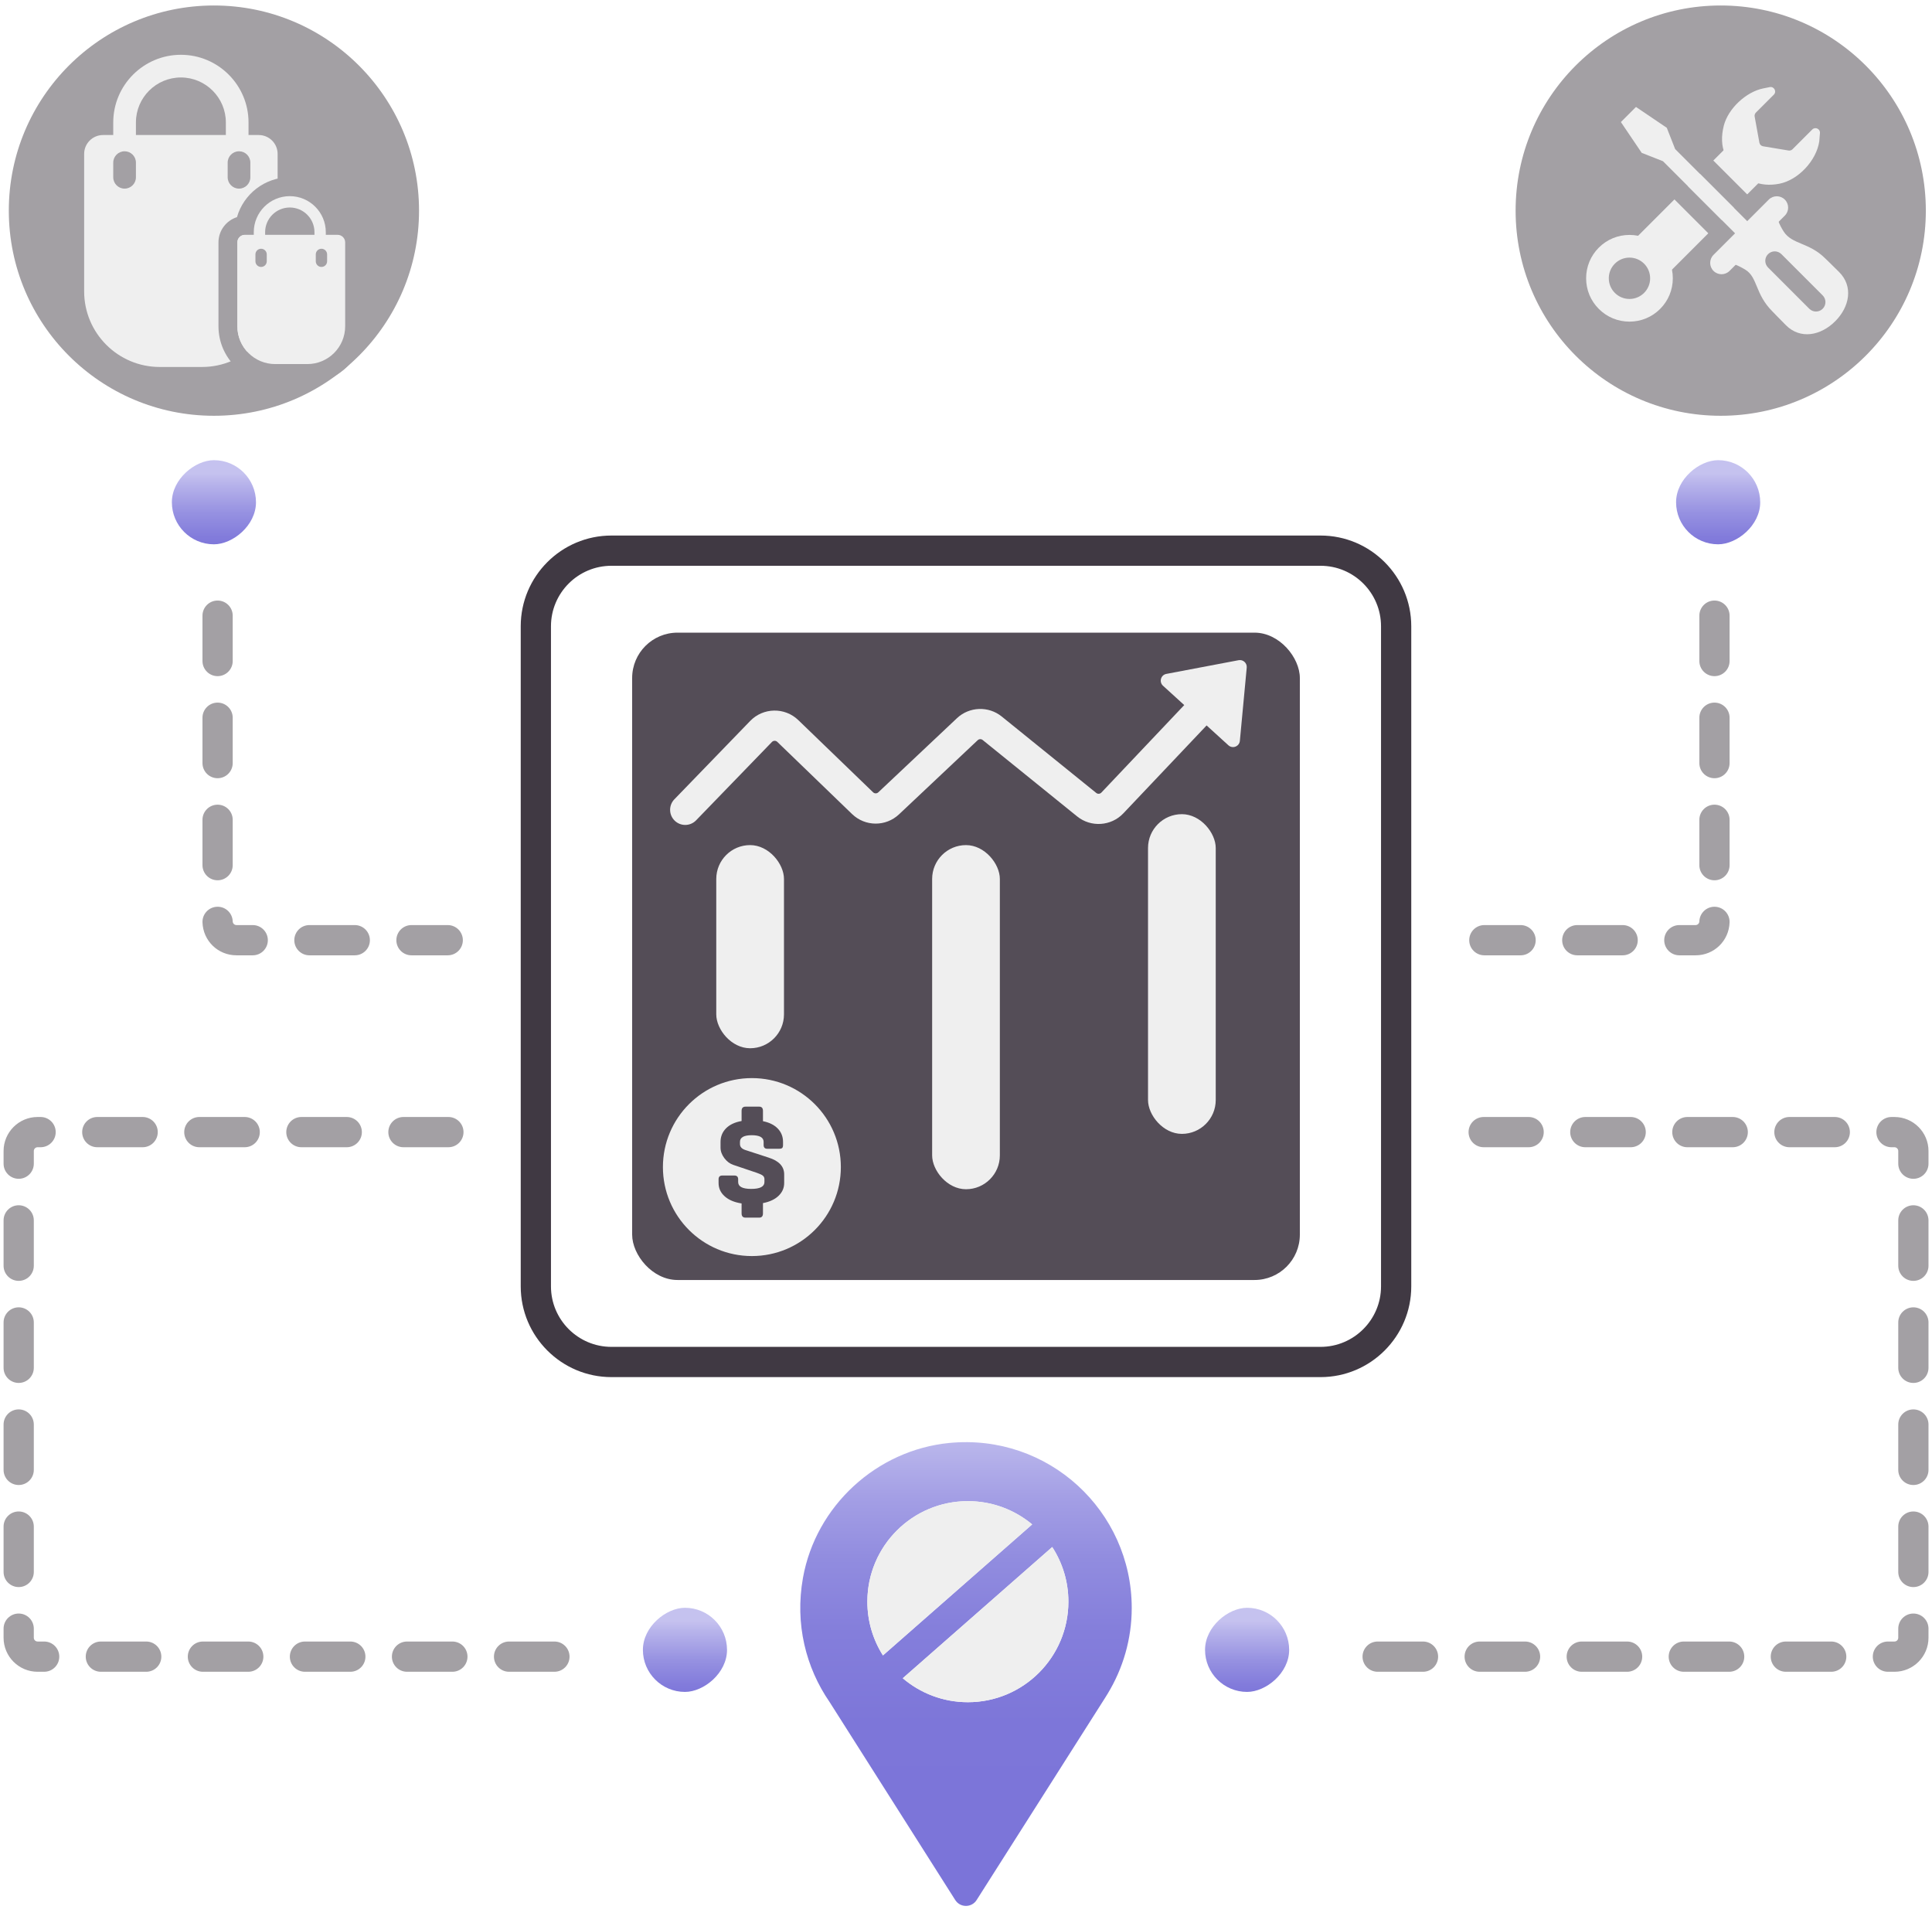 <?xml version="1.0" encoding="UTF-8"?><svg xmlns="http://www.w3.org/2000/svg" xmlns:xlink="http://www.w3.org/1999/xlink" viewBox="0 0 511.151 505.947"><defs><linearGradient id="e" x1="255.575" y1="371.694" x2="255.575" y2="500.564" gradientUnits="userSpaceOnUse"><stop offset=".034" stop-color="#c5c2ef"/><stop offset=".071" stop-color="#bbb8ec"/><stop offset=".187" stop-color="#a49fe5"/><stop offset=".317" stop-color="#918cdf"/><stop offset=".467" stop-color="#847edb"/><stop offset=".655" stop-color="#7d76d9"/><stop offset="1" stop-color="#7b74d9"/></linearGradient><linearGradient id="g" x1="246.575" y1="669.169" x2="271.064" y2="669.169" gradientTransform="translate(-76.383 1105.6) scale(1 -1)" gradientUnits="userSpaceOnUse"><stop offset=".138" stop-color="#c5c2ef"/><stop offset=".245" stop-color="#b8b4eb"/><stop offset=".566" stop-color="#9691e1"/><stop offset=".829" stop-color="#827bdb"/><stop offset="1" stop-color="#7b74d9"/></linearGradient><linearGradient id="h" x1="-57" y1="544.546" x2="-32.511" y2="544.546" gradientTransform="translate(102.569 677.402) scale(1 -1)" xlink:href="#g"/><linearGradient id="i" x1="246.575" y1="350.365" x2="271.064" y2="350.365" gradientTransform="translate(72.343 86.065)" xlink:href="#g"/><linearGradient id="j" x1="-57" y1="225.743" x2="-32.511" y2="225.743" gradientTransform="translate(500.541 -92.887)" xlink:href="#g"/></defs><g id="a"><path d="M2.331,55.718c0,29.979,24.289,54.267,54.267,54.267,29.969,0,54.267-24.288,54.267-54.267,0-29.969-24.299-54.267-54.267-54.267-29.979,0-54.267,24.299-54.267,54.267Z" style="fill:#a3a0a4;"/><path d="M27.264,35.718h41.187c2.76,0,5,2.24,5,5v36.357c0,11.038-8.962,20-20,20h-11.187c-11.038,0-20-8.962-20-20V40.718c0-2.76,2.24-5,5-5Z" style="fill:#efefef;"/><path d="M47.858,14.493c-9.868,0-17.896,8.028-17.896,17.896v4.083h6v-4.083c0-6.56,5.336-11.896,11.896-11.896s11.896,5.336,11.896,11.896v13.198h6v-13.198c0-9.868-8.028-17.896-17.896-17.896Z" style="fill:#efefef;"/><path d="M32.962,40.018c-1.657,0-3,1.343-3,3v3.878c0,1.657,1.343,3,3,3s3-1.343,3-3v-3.878c0-1.657-1.343-3-3-3Z" style="fill:#a3a0a4;"/><path d="M63.235,40.018c-1.657,0-3,1.343-3,3v3.878c0,1.657,1.343,3,3,3s3-1.343,3-3v-3.878c0-1.657-1.343-3-3-3Z" style="fill:#a3a0a4;"/><path d="M90.585,57.231c-1.801-5.977-7.357-10.343-13.913-10.343-6.632,0-12.241,4.468-13.974,10.552-2.836,.895-4.897,3.55-4.897,6.677v22.189c0,8.271,6.729,15,15,15h8.522c8.271,0,15-6.729,15-15v-22.189c0-3.429-2.479-6.29-5.739-6.886Zm.739,29.075c0,5.523-4.477,10-10,10h-8.522c-5.523,0-10-4.477-10-10v-22.189c0-1.053,.816-1.906,1.848-1.985-.088,.589-.148,1.187-.148,1.801v1.31h24.342v-1.31c0-.619-.061-1.222-.151-1.816h.631c1.105,0,2,.895,2,2v22.189Z" style="fill:#a3a0a4;"/><path d="M89.323,62.117h-3.125v-.702c0-5.253-4.274-9.527-9.527-9.527s-9.527,4.274-9.527,9.527v.702h-2.344c-1.105,0-2,.895-2,2v22.189c0,5.523,4.477,10,10,10h8.522c5.523,0,10-4.477,10-10v-22.189c0-1.105-.895-2-2-2Zm-19.178,0v-.702c0-3.599,2.928-6.527,6.527-6.527s6.527,2.928,6.527,6.527v.702h-13.054Z" style="fill:#efefef;"/><path d="M69.078,65.8c-.829,0-1.5,.671-1.5,1.5v1.812c0,.829,.671,1.5,1.5,1.5s1.5-.671,1.5-1.5v-1.812c0-.829-.671-1.5-1.5-1.5Z" style="fill:#a3a0a4;"/><path d="M85.046,65.8c-.829,0-1.5,.671-1.5,1.5v1.812c0,.829,.671,1.5,1.5,1.5s1.5-.671,1.5-1.5v-1.812c0-.829-.671-1.5-1.5-1.5Z" style="fill:#a3a0a4;"/></g><g id="b"><g><path d="M400.987,55.718c0,29.979,24.289,54.267,54.267,54.267,29.969,0,54.267-24.288,54.267-54.267,0-29.969-24.299-54.267-54.267-54.267-29.979,0-54.267,24.299-54.267,54.267Z" style="fill:#a3a0a4;"/><g><rect x="438.613" y="33.002" width="12.674" height="53.54" transform="translate(172.588 -297.12) rotate(45)" style="fill:#efefef;"/><circle cx="431.11" cy="73.612" r="6.055" style="fill:#a3a0a4;"/><path d="M439.22,65.503c-2.166-2.167-5.046-3.36-8.109-3.36-3.064,0-5.944,1.193-8.109,3.359-2.167,2.166-3.359,5.046-3.359,8.11,0,3.063,1.192,5.943,3.359,8.109,2.165,2.167,5.046,3.359,8.109,3.359,3.062,0,5.943-1.193,8.108-3.359,2.166-2.166,3.359-5.046,3.359-8.109,0-3.063-1.192-5.944-3.358-8.109Zm-4.243,11.977c-1.033,1.033-2.406,1.602-3.866,1.602-1.461,0-2.834-.569-3.867-1.602-1.033-1.033-1.602-2.407-1.602-3.867,0-1.461,.568-2.834,1.603-3.867,1.032-1.033,2.405-1.602,3.866-1.602,1.46,0,2.833,.569,3.866,1.603,1.033,1.033,1.602,2.406,1.602,3.867,0,1.46-.568,2.834-1.602,3.867Z" style="fill:#efefef;"/><path d="M463.648,47.898l-5.145-2.584-2.056-4.4c-1.055-2.258-1.062-5.025-.372-7.7,1.16-4.497,5.876-8.912,10.429-9.829l1.721-.345c1.153-.231,1.905,1.174,1.074,2.005l-4.74,4.74c-.276,.276-.399,.669-.329,1.052l1.252,6.9c.09,.494,.48,.878,.975,.96l6.751,1.119c.378,.063,.763-.061,1.035-.332l5.235-5.235c.782-.782,2.115-.165,2.025,.937l-.183,2.23c-.754,5.053-5.561,10.227-10.578,11.193-2.496,.48-5.016,.331-7.092-.711Z" style="fill:#efefef;"/></g><g><path d="M472.906,62.072l-25.441-25.441-1.83-4.657-.568-1.444-1.286-.869-8.149-5.51-3.418-2.311-2.918,2.918-1.997,1.997-1.997,1.997-2.918,2.918,2.311,3.418,5.51,8.149,.869,1.286,1.444,.568,4.656,1.83,25.441,25.441,3.536,3.536,3.536-3.536,3.217-3.217,3.536-3.536-3.536-3.536Zm-6.752,6.752l-26.178-26.178-5.627-2.211-5.51-8.149,1.997-1.997,1.997-1.997,8.149,5.51,2.211,5.627,26.178,26.178-3.217,3.217Z" style="fill:#a3a0a4;"/><path d="M463.565,62.468c2.08-2.08,4.16-4.16,6.24-6.24,.244,1.191,.843,3.065,2.107,5.025,2.214,3.434,6.728,2.843,10.993,7.108,.815,.815,1.033,.959,3.673,3.599,3.812,3.812,2.769,9.216-1.043,13.027l-0,0c-3.812,3.812-9.216,4.855-13.027,1.043-2.457-2.457-2.784-2.858-3.599-3.673-4.579-4.579-3.851-8.978-7.108-10.993-1.983-1.227-3.834-1.864-5.025-2.107,2.08-2.08,4.16-4.16,6.24-6.24" style="fill:#efefef;"/><path d="M472.209,52.797c-1.172-1.172-3.07-1.172-4.242,0l-14.623,14.623c-1.172,1.171-1.172,3.071,0,4.242,.586,.586,1.354,.879,2.121,.879s1.535-.293,2.121-.879l14.623-14.623c1.172-1.171,1.172-3.071,0-4.242Z" style="fill:#efefef;"/><polygon points="469.371 65.607 443.192 39.429 440.982 33.802 432.832 28.292 430.836 30.289 428.839 32.286 434.349 40.435 439.976 42.646 466.154 68.824 469.371 65.607" style="fill:#efefef;"/><path d="M482.226,78.144l-10.917-10.917c-.977-.977-2.559-.977-3.535,0-.977,.976-.977,2.559,0,3.535l10.917,10.917c.488,.488,1.128,.732,1.768,.732s1.279-.244,1.768-.732c.977-.976,.977-2.559,0-3.535Z" style="fill:#a3a0a4;"/></g></g></g><g id="c"><g><path d="M349.38,141.664H161.77c-13.234,0-24,10.766-24,24v174.619c0,13.233,10.766,24,24,24h187.609c13.233,0,24-10.767,24-24V165.664c0-13.234-10.767-24-24-24Zm16,198.619c0,8.822-7.178,16-16,16H161.77c-8.822,0-16-7.178-16-16V165.664c0-8.822,7.178-16,16-16h187.609c8.822,0,16,7.178,16,16v174.619Z" style="fill:#403943;"/><rect x="167.249" y="167.352" width="176.653" height="171.242" rx="12" ry="12" style="fill:#544d57;"/></g><path d="M327.7,174.64l-19.116,3.624c-1.474,.279-1.995,2.123-.886,3.133l5.618,5.114-21.93,23.152c-.357,.377-.951,.417-1.356,.09l-25.012-20.225c-3.484-2.817-8.57-2.625-11.831,.448l-20.814,19.613c-.389,.367-.996,.364-1.381-.008l-19.788-19.099c-3.566-3.441-9.271-3.343-12.717,.217l-20.068,20.736c-1.536,1.587-1.495,4.12,.092,5.656,.777,.751,1.78,1.125,2.782,1.125,1.045,0,2.09-.408,2.874-1.218l20.068-20.735c.384-.396,1.018-.407,1.413-.025l19.787,19.098c3.463,3.343,8.919,3.377,12.423,.075l20.815-19.613c.361-.342,.927-.363,1.315-.05l25.011,20.225c3.629,2.934,8.986,2.579,12.194-.809l22.04-23.267,5.763,5.247c1.109,1.01,2.896,.319,3.036-1.175l1.818-19.372c.113-1.205-.961-2.183-2.15-1.958Z" style="fill:#efefef;"/><circle cx="198.927" cy="308.724" r="23.538" style="fill:#efefef;"/><path d="M203.328,306.21l-6.218-2.029c-.892-.316-1.338-.834-1.338-1.554v-.562c0-1.18,1.036-1.771,3.108-1.771,2.101,0,3.152,.591,3.152,1.771v.82c0,.662,.316,.993,.949,.993h3.195c.374,0,.633-.071,.777-.216,.144-.144,.216-.403,.216-.777v-.82c0-1.382-.461-2.554-1.382-3.519-.922-.964-2.231-1.619-3.929-1.965v-2.72c0-.748-.331-1.123-.993-1.123h-3.627c-.69,0-1.036,.375-1.036,1.123v2.677c-1.785,.317-3.159,.965-4.123,1.942-.965,.979-1.446,2.174-1.446,3.584v1.511c0,.95,.33,1.872,.993,2.764,.661,.893,1.468,1.497,2.417,1.813l6.261,2.115c.748,.259,1.259,.504,1.533,.734,.272,.23,.41,.532,.41,.906v.777c0,1.209-1.166,1.813-3.497,1.813-2.304,0-3.454-.604-3.454-1.813v-.734c0-.661-.332-.993-.993-.993h-3.195c-.662,0-.993,.332-.993,.993v.993c0,1.382,.54,2.555,1.619,3.519,1.079,.965,2.569,1.591,4.469,1.879v2.634c0,.748,.346,1.122,1.036,1.122h3.627c.662,0,.993-.374,.993-1.122v-2.721c1.784-.345,3.166-.993,4.145-1.942,.979-.95,1.468-2.072,1.468-3.368v-2.288c0-2.101-1.382-3.584-4.145-4.447Z" style="fill:#544d57;"/><rect x="189.504" y="223.552" width="17.913" height="53.738" rx="8.956" ry="8.956" style="fill:#efefef;"/><rect x="303.734" y="215.369" width="17.913" height="84.571" rx="8.956" ry="8.956" style="fill:#efefef;"/><rect x="246.619" y="223.552" width="17.913" height="91.031" rx="8.956" ry="8.956" style="fill:#efefef;"/></g><g id="d"><path d="M251.161,381.699c-19.237,1.873-35.32,16.661-38.721,35.687-2.184,12.218,.796,23.772,7.037,32.834l33.255,52.391c1.315,2.071,4.336,2.072,5.652,.002l33.433-52.608c.18-.252,.324-.541,.505-.793l.757-1.225c4.001-6.596,6.344-14.346,6.344-22.636,0-25.671-22.066-46.201-48.262-43.651Zm4.91,15.39c6.471,0,12.401,2.313,17.012,6.155l-39.482,34.657c-2.608-4.113-4.124-8.987-4.124-14.218,0-14.688,11.907-26.594,26.594-26.594Zm0,53.189c-6.572,0-12.582-2.389-17.223-6.338l39.542-34.709c2.701,4.162,4.275,9.122,4.275,14.453,0,14.688-11.907,26.594-26.594,26.594Z" style="fill:url(#e);"/><path d="M229.477,423.683c0,5.231,1.516,10.105,4.124,14.218l39.482-34.657c-4.031-3.359-9.07-5.549-14.598-6.047-.013-.001-.027-.002-.04-.003-.782-.069-1.573-.106-2.374-.106-1.376,0-2.727,.105-4.046,.306-3.524,.54-6.82,1.769-9.747,3.546-7.674,4.665-12.801,13.105-12.801,22.742Z" style="fill:#efefef;"/><path d="M256.071,450.277c14.688,0,26.594-11.907,26.594-26.594,0-5.331-1.575-10.292-4.275-14.453l-39.542,34.709c4.641,3.95,10.651,6.338,17.223,6.338Z" style="fill:#efefef;"/></g><g id="f"><rect x="170.094" y="425.304" width="22.254" height="22.254" rx="11.127" ry="11.127" transform="translate(617.652 255.209) rotate(90)" style="fill:url(#g);"/><rect x="45.472" y="121.728" width="22.254" height="22.254" rx="11.127" ry="11.127" transform="translate(189.454 76.257) rotate(90)" style="fill:url(#h);"/><rect x="318.82" y="425.304" width="22.254" height="22.254" rx="11.127" ry="11.127" transform="translate(766.378 106.483) rotate(90)" style="fill:url(#i);"/><rect x="443.443" y="121.728" width="22.254" height="22.254" rx="11.127" ry="11.127" transform="translate(587.426 -321.715) rotate(90)" style="fill:url(#j);"/><path d="M146.684,442.227h-12c-2.209,0-4-1.791-4-4s1.791-4,4-4h12c2.209,0,4,1.791,4,4s-1.791,4-4,4Zm-27,0h-12c-2.209,0-4-1.791-4-4s1.791-4,4-4h12c2.209,0,4,1.791,4,4s-1.791,4-4,4Zm-27,0h-12c-2.209,0-4-1.791-4-4s1.791-4,4-4h12c2.209,0,4,1.791,4,4s-1.791,4-4,4Zm-27,0h-12c-2.209,0-4-1.791-4-4s1.791-4,4-4h12c2.209,0,4,1.791,4,4s-1.791,4-4,4Zm-27,0h-12c-2.209,0-4-1.791-4-4s1.791-4,4-4h12c2.209,0,4,1.791,4,4s-1.791,4-4,4Zm-27,0h-1.739c-4.962,0-9-4.037-9-9v-2.404c0-2.209,1.791-4,4-4s4,1.791,4,4v2.404c0,.552,.449,1,1,1h1.739c2.209,0,4,1.791,4,4s-1.791,4-4,4Zm-6.739-22.404c-2.209,0-4-1.791-4-4v-12c0-2.209,1.791-4,4-4s4,1.791,4,4v12c0,2.209-1.791,4-4,4Zm0-27c-2.209,0-4-1.791-4-4v-12c0-2.209,1.791-4,4-4s4,1.791,4,4v12c0,2.209-1.791,4-4,4Zm0-27c-2.209,0-4-1.791-4-4v-12c0-2.209,1.791-4,4-4s4,1.791,4,4v12c0,2.209-1.791,4-4,4Zm0-27c-2.209,0-4-1.791-4-4v-12c0-2.209,1.791-4,4-4s4,1.791,4,4v12c0,2.209-1.791,4-4,4Zm0-27c-2.209,0-4-1.791-4-4v-3.349c0-4.963,4.038-9,9-9h.794c2.209,0,4,1.791,4,4s-1.791,4-4,4h-.794c-.551,0-1,.448-1,1v3.349c0,2.209-1.791,4-4,4Zm113.687-8.349h-11.892c-2.209,0-4-1.791-4-4s1.791-4,4-4h11.892c2.209,0,4,1.791,4,4s-1.791,4-4,4Zm-26.892,0h-12c-2.209,0-4-1.791-4-4s1.791-4,4-4h12c2.209,0,4,1.791,4,4s-1.791,4-4,4Zm-27,0h-12c-2.209,0-4-1.791-4-4s1.791-4,4-4h12c2.209,0,4,1.791,4,4s-1.791,4-4,4Zm-27,0h-12c-2.209,0-4-1.791-4-4s1.791-4,4-4h12c2.209,0,4,1.791,4,4s-1.791,4-4,4Z" style="fill:#a3a0a4;"/><path d="M118.457,252.707h-9.593c-2.209,0-4-1.791-4-4s1.791-4,4-4h9.593c2.209,0,4,1.791,4,4s-1.791,4-4,4Zm-24.593,0h-12c-2.209,0-4-1.791-4-4s1.791-4,4-4h12c2.209,0,4,1.791,4,4s-1.791,4-4,4Zm-27,0h-4.295c-4.899,0-8.85-3.834-8.996-8.729-.066-2.208,1.671-4.052,3.879-4.117,2.206-.079,4.052,1.671,4.117,3.879,.016,.542,.455,.967,1,.967h4.295c2.209,0,4,1.791,4,4s-1.791,4-4,4Zm-9.295-19.848c-2.209,0-4-1.791-4-4v-12c0-2.209,1.791-4,4-4s4,1.791,4,4v12c0,2.209-1.791,4-4,4Zm0-27c-2.209,0-4-1.791-4-4v-12c0-2.209,1.791-4,4-4s4,1.791,4,4v12c0,2.209-1.791,4-4,4Zm0-27c-2.209,0-4-1.791-4-4v-12c0-2.209,1.791-4,4-4s4,1.791,4,4v12c0,2.209-1.791,4-4,4Z" style="fill:#a3a0a4;"/><path d="M501.224,442.227h-1.739c-2.209,0-4-1.791-4-4s1.791-4,4-4h1.739c.552,0,1-.448,1-1v-2.403c0-2.209,1.791-4,4-4s4,1.791,4,4v2.403c0,4.963-4.037,9-9,9Zm-16.739,0h-12c-2.209,0-4-1.791-4-4s1.791-4,4-4h12c2.209,0,4,1.791,4,4s-1.791,4-4,4Zm-27,0h-12c-2.209,0-4-1.791-4-4s1.791-4,4-4h12c2.209,0,4,1.791,4,4s-1.791,4-4,4Zm-27,0h-12c-2.209,0-4-1.791-4-4s1.791-4,4-4h12c2.209,0,4,1.791,4,4s-1.791,4-4,4Zm-27,0h-12c-2.209,0-4-1.791-4-4s1.791-4,4-4h12c2.209,0,4,1.791,4,4s-1.791,4-4,4Zm-27,0h-12c-2.209,0-4-1.791-4-4s1.791-4,4-4h12c2.209,0,4,1.791,4,4s-1.791,4-4,4Zm129.739-22.403c-2.209,0-4-1.791-4-4v-12c0-2.209,1.791-4,4-4s4,1.791,4,4v12c0,2.209-1.791,4-4,4Zm0-27c-2.209,0-4-1.791-4-4v-12c0-2.209,1.791-4,4-4s4,1.791,4,4v12c0,2.209-1.791,4-4,4Zm0-27c-2.209,0-4-1.791-4-4v-12c0-2.209,1.791-4,4-4s4,1.791,4,4v12c0,2.209-1.791,4-4,4Zm0-27c-2.209,0-4-1.791-4-4v-12c0-2.209,1.791-4,4-4s4,1.791,4,4v12c0,2.209-1.791,4-4,4Zm0-27c-2.209,0-4-1.791-4-4v-3.35c0-.552-.448-1-1-1h-.794c-2.209,0-4-1.791-4-4s1.791-4,4-4h.794c4.963,0,9,4.037,9,9v3.35c0,2.209-1.791,4-4,4Zm-20.794-8.35h-12c-2.209,0-4-1.791-4-4s1.791-4,4-4h12c2.209,0,4,1.791,4,4s-1.791,4-4,4Zm-27,0h-12c-2.209,0-4-1.791-4-4s1.791-4,4-4h12c2.209,0,4,1.791,4,4s-1.791,4-4,4Zm-27,0h-12c-2.209,0-4-1.791-4-4s1.791-4,4-4h12c2.209,0,4,1.791,4,4s-1.791,4-4,4Zm-27,0h-11.893c-2.209,0-4-1.791-4-4s1.791-4,4-4h11.893c2.209,0,4,1.791,4,4s-1.791,4-4,4Z" style="fill:#a3a0a4;"/><path d="M448.6,252.707h-4.295c-2.209,0-4-1.791-4-4s1.791-4,4-4h4.295c.535,0,.984-.434,1-.967,.064-2.167,1.842-3.881,3.996-3.881,.04,0,.08,0,.121,.002,2.208,.065,3.944,1.909,3.879,4.117-.146,4.895-4.097,8.729-8.996,8.729Zm-19.295,0h-12c-2.209,0-4-1.791-4-4s1.791-4,4-4h12c2.209,0,4,1.791,4,4s-1.791,4-4,4Zm-27,0h-9.593c-2.209,0-4-1.791-4-4s1.791-4,4-4h9.593c2.209,0,4,1.791,4,4s-1.791,4-4,4Zm51.295-19.848c-2.209,0-4-1.791-4-4v-12c0-2.209,1.791-4,4-4s4,1.791,4,4v12c0,2.209-1.791,4-4,4Zm0-27c-2.209,0-4-1.791-4-4v-12c0-2.209,1.791-4,4-4s4,1.791,4,4v12c0,2.209-1.791,4-4,4Zm0-27c-2.209,0-4-1.791-4-4v-12c0-2.209,1.791-4,4-4s4,1.791,4,4v12c0,2.209-1.791,4-4,4Z" style="fill:#a3a0a4;"/></g></svg>